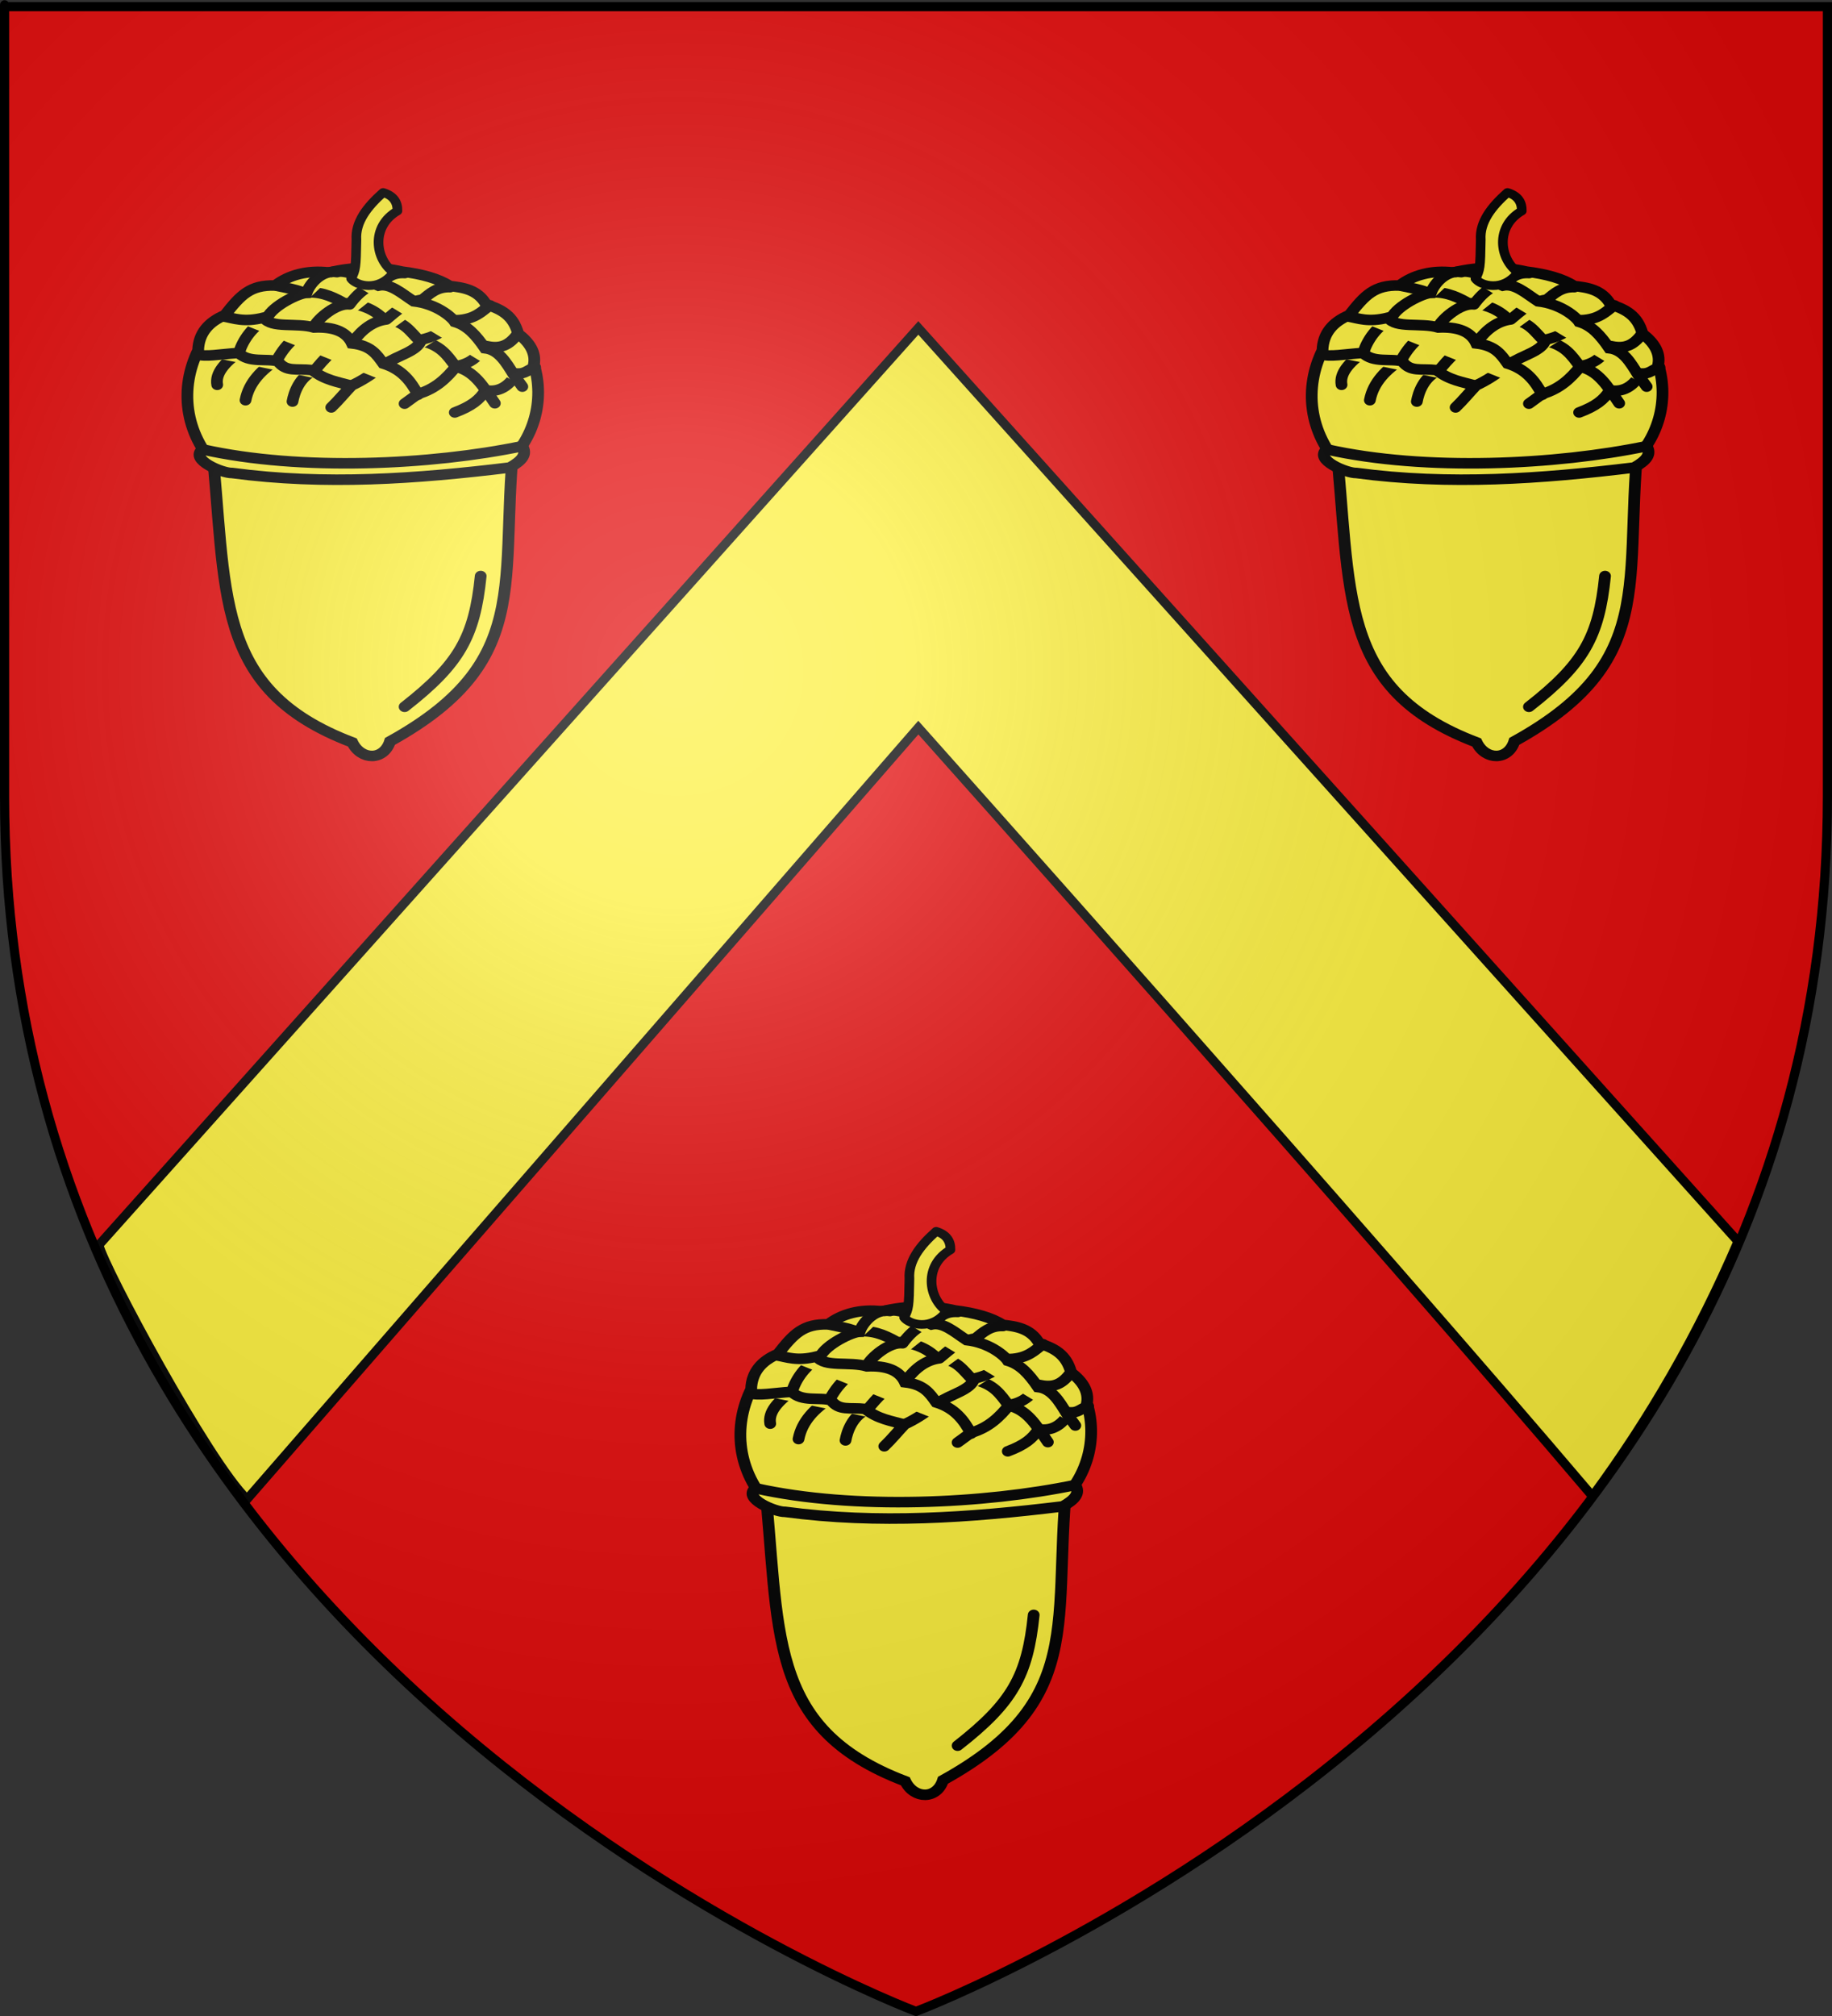 <?xml version="1.0" encoding="UTF-8" standalone="no"?>
<svg
   xmlns:dc="http://purl.org/dc/elements/1.1/"
   xmlns:cc="http://creativecommons.org/ns#"
   xmlns:rdf="http://www.w3.org/1999/02/22-rdf-syntax-ns#"
   xmlns:svg="http://www.w3.org/2000/svg"
   xmlns="http://www.w3.org/2000/svg"
   xmlns:xlink="http://www.w3.org/1999/xlink"
   xmlns:sodipodi="http://sodipodi.sourceforge.net/DTD/sodipodi-0.dtd"
   xmlns:inkscape="http://www.inkscape.org/namespaces/inkscape"
   height="660"
   width="600"
   version="1.0"
   id="svg2"
   sodipodi:version="0.32"
   inkscape:version="0.46"
   sodipodi:docname="baussan.svg"
   sodipodi:docbase="D:\Mes documents\Renaud-Notre Lapin"
   inkscape:export-filename="/Users/olivier/Desktop/Blason Rouge/Blason_Vide_3D.png"
   inkscape:export-xdpi="144"
   inkscape:export-ydpi="144"
   inkscape:output_extension="org.inkscape.output.svg.inkscape">
  <rect width="100%" height="100%" fill="#333333" stroke="none"/>
  <sodipodi:namedview
     inkscape:window-height="988"
     inkscape:window-width="1264"
     inkscape:pageshadow="2"
     inkscape:pageopacity="0.0"
     guidetolerance="10.0"
     gridtolerance="10.0"
     objecttolerance="10.0"
     borderopacity="1.0"
     bordercolor="#666666"
     pagecolor="#ffffff"
     id="base"
     showgrid="false"
     height="660px"
     inkscape:zoom="1"
     inkscape:cx="284.18127"
     inkscape:cy="315.47047"
     inkscape:window-x="0"
     inkscape:window-y="0"
     inkscape:current-layer="layer4" />
  <desc
     id="desc4">Flag of Canton of Valais (Wallis)</desc>
  <defs
     id="defs6">
    <inkscape:perspective
       sodipodi:type="inkscape:persp3d"
       inkscape:vp_x="0 : 330 : 1"
       inkscape:vp_y="0 : 1000 : 0"
       inkscape:vp_z="600 : 330 : 1"
       inkscape:persp3d-origin="300 : 220 : 1"
       id="perspective50" />
    <linearGradient
       id="linearGradient2893">
      <stop
         style="stop-color:white;stop-opacity:0.314;"
         offset="0"
         id="stop2895" />
      <stop
         id="stop2897"
         offset="0.19"
         style="stop-color:white;stop-opacity:0.251;" />
      <stop
         style="stop-color:#6b6b6b;stop-opacity:0.125;"
         offset="0.6"
         id="stop2901" />
      <stop
         style="stop-color:black;stop-opacity:0.125;"
         offset="1"
         id="stop2899" />
    </linearGradient>
    <radialGradient
       inkscape:collect="always"
       xlink:href="#linearGradient2893"
       id="radialGradient3163"
       gradientUnits="userSpaceOnUse"
       gradientTransform="matrix(1.353,0,0,1.349,-77.629,-85.747)"
       cx="221.445"
       cy="226.331"
       fx="221.445"
       fy="226.331"
       r="300" />
  </defs>
  <g
     inkscape:groupmode="layer"
     id="layer3"
     inkscape:label="Fond écu"
     style="display:inline">
    <path
       id="path2855"
       style="fill:#e20909;fill-opacity:1;fill-rule:evenodd;stroke:none;stroke-width:1px;stroke-linecap:butt;stroke-linejoin:miter;stroke-opacity:1"
       d="M 300,658.5 C 300,658.5 598.5,546.18 598.5,260.728 C 598.5,-24.723 598.5,2.176 598.5,2.176 L 1.5,2.176 L 1.5,260.728 C 1.5,546.18 300,658.5 300,658.5 z "
       sodipodi:nodetypes="cccccc" />
  </g>
  <g
     inkscape:groupmode="layer"
     id="layer4"
     inkscape:label="Meubles">
    <g
       id="g3212"
       transform="matrix(0.851,0,0,0.765,-17.558,17.185)"
       style="fill:#fcef3c">
      <path
         id="path4541"
         style="fill:#fcef3c;fill-opacity:1;fill-rule:evenodd;stroke:#000000;stroke-width:4.511;stroke-linecap:butt;stroke-linejoin:miter;stroke-miterlimit:4;stroke-dasharray:none;stroke-opacity:1"
         d="M 101.877,164.944 C 108.17,230.545 102.06,272.406 156.21,295.256 C 159.592,302.998 168.347,303.103 170.725,294.807 C 229.341,258.752 210.947,222.642 219.643,155.247 L 101.877,164.944 z" />
      <path
         id="path4543"
         style="fill:#fcef3c;fill-opacity:1;fill-rule:evenodd;stroke:#000000;stroke-width:4.511;stroke-linecap:butt;stroke-linejoin:miter;stroke-miterlimit:4;stroke-dasharray:none;stroke-opacity:1"
         d="M 104.485,177.96 L 120.307,180.395 L 204.555,176.465 L 215.462,176.042 C 225.955,165.73 230.428,149.071 226.114,133.493 C 226.93,128.44 224.464,124.114 220.046,120.347 C 218.156,112.5 213.517,109.861 207.782,107.875 C 204.443,101.317 198.627,100.571 193.726,99.931 C 189.511,96.812 182.96,94.783 175.374,93.768 C 166.92,91.566 156.949,91.518 147.269,94.155 C 138.879,93.019 131.745,95.264 126.534,99.715 C 116.913,99.435 113.304,103.731 107.198,112.387 C 100.956,115.292 97.084,120.129 96.895,127.466 C 89.917,143.318 91.276,162.707 104.485,177.96 z" />
      <path
         id="path4567"
         style="fill:#fcef3c;fill-opacity:1;fill-rule:evenodd;stroke:#000000;stroke-width:4.511;stroke-linecap:round;stroke-linejoin:miter;stroke-miterlimit:4;stroke-dasharray:none;stroke-opacity:1"
         d="M 211.077,150.11 C 206.241,142.304 203.16,136.448 196.014,134.449 C 192.737,129.603 190.282,125.077 182.012,123.236 C 178.845,120.078 176.051,114.217 168.822,114.55 C 167.7,113.521 163.301,107.659 153.037,107.25 C 147.448,103.733 143.443,102.232 137.38,102.723 C 134.257,101.285 128.43,100.204 127.364,99.906" />
      <path
         id="path4545"
         style="fill:#fcef3c;fill-opacity:1;fill-rule:evenodd;stroke:#000000;stroke-width:4.511;stroke-linecap:butt;stroke-linejoin:miter;stroke-miterlimit:4;stroke-dasharray:none;stroke-opacity:1"
         d="M 98.61,169.858 C 93.423,174.233 106.282,180.124 109.953,179.955 C 145.767,185.267 180.903,182.482 216.822,177.62 C 221.618,174.649 223.583,171.883 221.614,168.47 C 186.81,176.494 136.714,179.3 98.61,169.858 z" />
      <path
         id="path4547"
         style="fill:#fcef3c;fill-opacity:1;fill-rule:evenodd;stroke:#000000;stroke-width:4.511;stroke-linecap:round;stroke-linejoin:miter;stroke-miterlimit:4;stroke-dasharray:none;stroke-opacity:1"
         d="M 176.343,280.009 C 197.427,261.677 203.249,250.093 205.63,224.061" />
      <path
         id="path4555"
         style="fill:#fcef3c;fill-opacity:1;fill-rule:evenodd;stroke:#000000;stroke-width:4.511;stroke-linecap:round;stroke-linejoin:miter;stroke-miterlimit:4;stroke-dasharray:none;stroke-opacity:1"
         d="M 148.117,151.893 C 150.94,148.889 153.376,145.535 155.999,142.483 C 159.444,140.703 163.213,138.248 168.609,133.493 C 173.744,129.489 181.356,128.028 182.771,122.907 C 189.963,121.147 193.487,117.203 196.271,114.575 C 203.496,114.268 206.123,110.691 209.188,108.21" />
      <path
         id="path4557"
         style="fill:#fcef3c;fill-opacity:1;fill-rule:evenodd;stroke:#000000;stroke-width:4.511;stroke-linecap:round;stroke-linejoin:miter;stroke-miterlimit:4;stroke-dasharray:none;stroke-opacity:1"
         d="M 176.335,150.282 C 178.053,148.913 179.743,147.54 181.418,146.169 C 188.407,143.908 192.591,139.245 196.235,134.228 C 203.394,132.853 205.059,128.246 208.405,125.77 C 213.206,126.779 216.598,125.473 219.975,120.231" />
      <path
         id="path4559"
         style="fill:#fcef3c;fill-opacity:1;fill-rule:evenodd;stroke:#000000;stroke-width:4.511;stroke-linecap:round;stroke-linejoin:miter;stroke-miterlimit:4;stroke-dasharray:none;stroke-opacity:1"
         d="M 195.655,154.047 C 202.112,151.358 205.249,148.565 207.497,144.553 C 212.549,145.542 216.446,142.938 219.439,137.413 C 222.986,137.549 223.406,135.896 226.59,134.736" />
      <path
         id="path4561"
         style="fill:#fcef3c;fill-opacity:1;fill-rule:evenodd;stroke:#000000;stroke-width:4.511;stroke-linecap:round;stroke-linejoin:round;stroke-miterlimit:4;stroke-dasharray:none;stroke-opacity:1"
         d="M 133.203,149.375 C 133.837,145.546 135.817,138.867 141.747,136.004 C 145.427,131.226 148.684,126.327 156.618,123.562 C 160.104,118.393 164.244,114.968 169.333,114.246 C 173.184,110.716 176.662,106.809 183.192,105.767 C 186.074,103.189 188.812,100.226 193.83,100.428" />
      <path
         id="path4563"
         style="fill:#fcef3c;fill-opacity:1;fill-rule:evenodd;stroke:#000000;stroke-width:4.511;stroke-linecap:round;stroke-linejoin:round;stroke-miterlimit:4;stroke-dasharray:none;stroke-opacity:1"
         d="M 115.119,148.805 C 116.476,140.994 121.532,135.628 127.306,131.445 C 131.163,123.667 135.991,119.955 141.513,117.235 C 143.026,113.864 150.068,107.119 155.178,107.806 C 159.033,101.974 163.659,98.445 167.006,99.838 C 169.373,95.982 172.07,94.118 176.413,94.397" />
      <path
         id="path4565"
         style="fill:#fcef3c;fill-opacity:1;fill-rule:evenodd;stroke:#000000;stroke-width:4.511;stroke-linecap:round;stroke-linejoin:miter;stroke-miterlimit:4;stroke-dasharray:none;stroke-opacity:1"
         d="M 104.23,142.211 C 103.419,137.335 107.094,132.709 112.653,128.292 C 114.299,122.737 117.519,117.699 123.414,113.567 C 125.681,108.284 135.654,102.976 138.618,102.886 C 139.891,98.712 144.615,92.917 150.309,94.006" />
      <path
         id="path4569"
         style="fill:#fcef3c;fill-opacity:1;fill-rule:evenodd;stroke:#000000;stroke-width:4.511;stroke-linecap:round;stroke-linejoin:miter;stroke-miterlimit:4;stroke-dasharray:none;stroke-opacity:1"
         d="M 221.648,143.003 C 220.697,141.427 219.291,139.623 218.41,138.032 C 215.386,132.575 212.592,127.242 207.255,126.56 C 203.733,120.85 200.514,116.926 195.662,115.296 C 194.353,113.018 188.443,107.55 179.83,106.47 C 175.052,102.976 170.8,98.628 166.241,99.784 C 160.027,97.05 155.728,92.867 148.966,93.879" />
      <path
         id="path4571"
         style="fill:#fcef3c;fill-opacity:1;fill-rule:evenodd;stroke:#000000;stroke-width:4.511;stroke-linecap:round;stroke-linejoin:miter;stroke-miterlimit:4;stroke-dasharray:none;stroke-opacity:1"
         d="M 181.533,146.453 C 178.722,140.71 175.385,135.644 168.122,133.133 C 165.614,129.244 163.441,125.448 156.085,124.5 C 153.94,119.35 148.844,117.314 141.449,117.695 C 134.701,115.496 125.062,118.245 122.124,113.479 C 114.388,115.604 110.768,113.75 106.58,112.942" />
      <path
         id="path4573"
         style="fill:#fcef3c;fill-opacity:1;fill-rule:evenodd;stroke:#000000;stroke-width:4.511;stroke-linecap:round;stroke-linejoin:miter;stroke-miterlimit:4;stroke-dasharray:none;stroke-opacity:1"
         d="M 96.518,129.134 C 99.374,130.431 105.599,129.055 112.466,128.576 C 116.443,132.99 123.097,130.809 127.588,132.181 C 130.755,136.857 134.614,135.197 140.807,135.902 C 145.375,140.194 151.426,141.195 155.121,142.377" />
      <path
         id="path4553"
         style="fill:#fcef3c;fill-opacity:1;fill-rule:evenodd;stroke:#000000;stroke-width:3.718;stroke-linecap:round;stroke-linejoin:round;stroke-miterlimit:4;stroke-dasharray:none;stroke-opacity:1"
         d="M 172.148,94.089 C 165.03,88.523 163.252,74.495 173.577,67.831 C 173.672,64.124 172.149,61.316 168.097,59.912 C 161.887,66.049 157.342,72.552 157.802,80.16 C 157.621,92.179 157.485,92.984 155.774,96.795 C 157.626,99.72 166.335,102.724 172.148,94.089 z" />
    </g>
    <use
       xlink:href="#g3212"
       height="660"
       width="600"
       y="0"
       x="0"
       id="use3229"
       transform="translate(368.234,0)"
       style="fill:#fcef3c" />
    <use
       xlink:href="#g3212"
       height="660"
       width="600"
       y="0"
       x="0"
       id="use3231"
       transform="translate(181.117,340.1)"
       style="fill:#fcef3c" />
    <path
       style="fill:#fcef3c;fill-opacity:1;fill-rule:evenodd;stroke:#000000;stroke-width:2.961;stroke-linecap:butt;stroke-linejoin:miter;stroke-miterlimit:4;stroke-dasharray:none;stroke-opacity:1;display:inline"
       d="M 80.917,490.798 L 300.758,238.198 C 300.758,238.198 448.178,403.365 521.538,489.806 C 540.399,464.236 556.34,436.477 569.215,406.418 L 300.758,107.361 L 32.387,407.586 C 34.031,414.864 68.369,478.821 80.917,490.798 z"
       id="path10706"
       sodipodi:nodetypes="ccccccc" />
  </g>
  <g
     inkscape:groupmode="layer"
     id="layer2"
     inkscape:label="Reflet final"
     sodipodi:insensitive="true">
    <path
       sodipodi:nodetypes="cccccc"
       d="M 300,658.5 C 300,658.5 598.5,546.18 598.5,260.728 C 598.5,-24.723 598.5,2.176 598.5,2.176 L 1.5,2.176 L 1.5,260.728 C 1.5,546.18 300,658.5 300,658.5 z "
       style="opacity:1;fill:url(#radialGradient3163);fill-opacity:1;fill-rule:evenodd;stroke:none;stroke-width:1px;stroke-linecap:butt;stroke-linejoin:miter;stroke-opacity:1"
       id="path2875"
       inkscape:export-xdpi="144"
       inkscape:export-ydpi="144" />
  </g>
  <g
     inkscape:groupmode="layer"
     id="layer1"
     inkscape:label="Contour final"
     sodipodi:insensitive="true">
    <path
       sodipodi:nodetypes="cccccc"
       d="M 300,658.5 C 300,658.5 1.5,546.18 1.5,260.728 C 1.5,-24.723 1.5,2.176 1.5,2.176 L 598.5,2.176 L 598.5,260.728 C 598.5,546.18 300,658.5 300,658.5 z "
       style="opacity:1;fill:none;fill-opacity:1;fill-rule:evenodd;stroke:#000000;stroke-width:3;stroke-linecap:butt;stroke-linejoin:miter;stroke-miterlimit:4;stroke-dasharray:none;stroke-opacity:1"
       id="path1411"
       inkscape:export-xdpi="144"
       inkscape:export-ydpi="144" />
  </g>
</svg>
